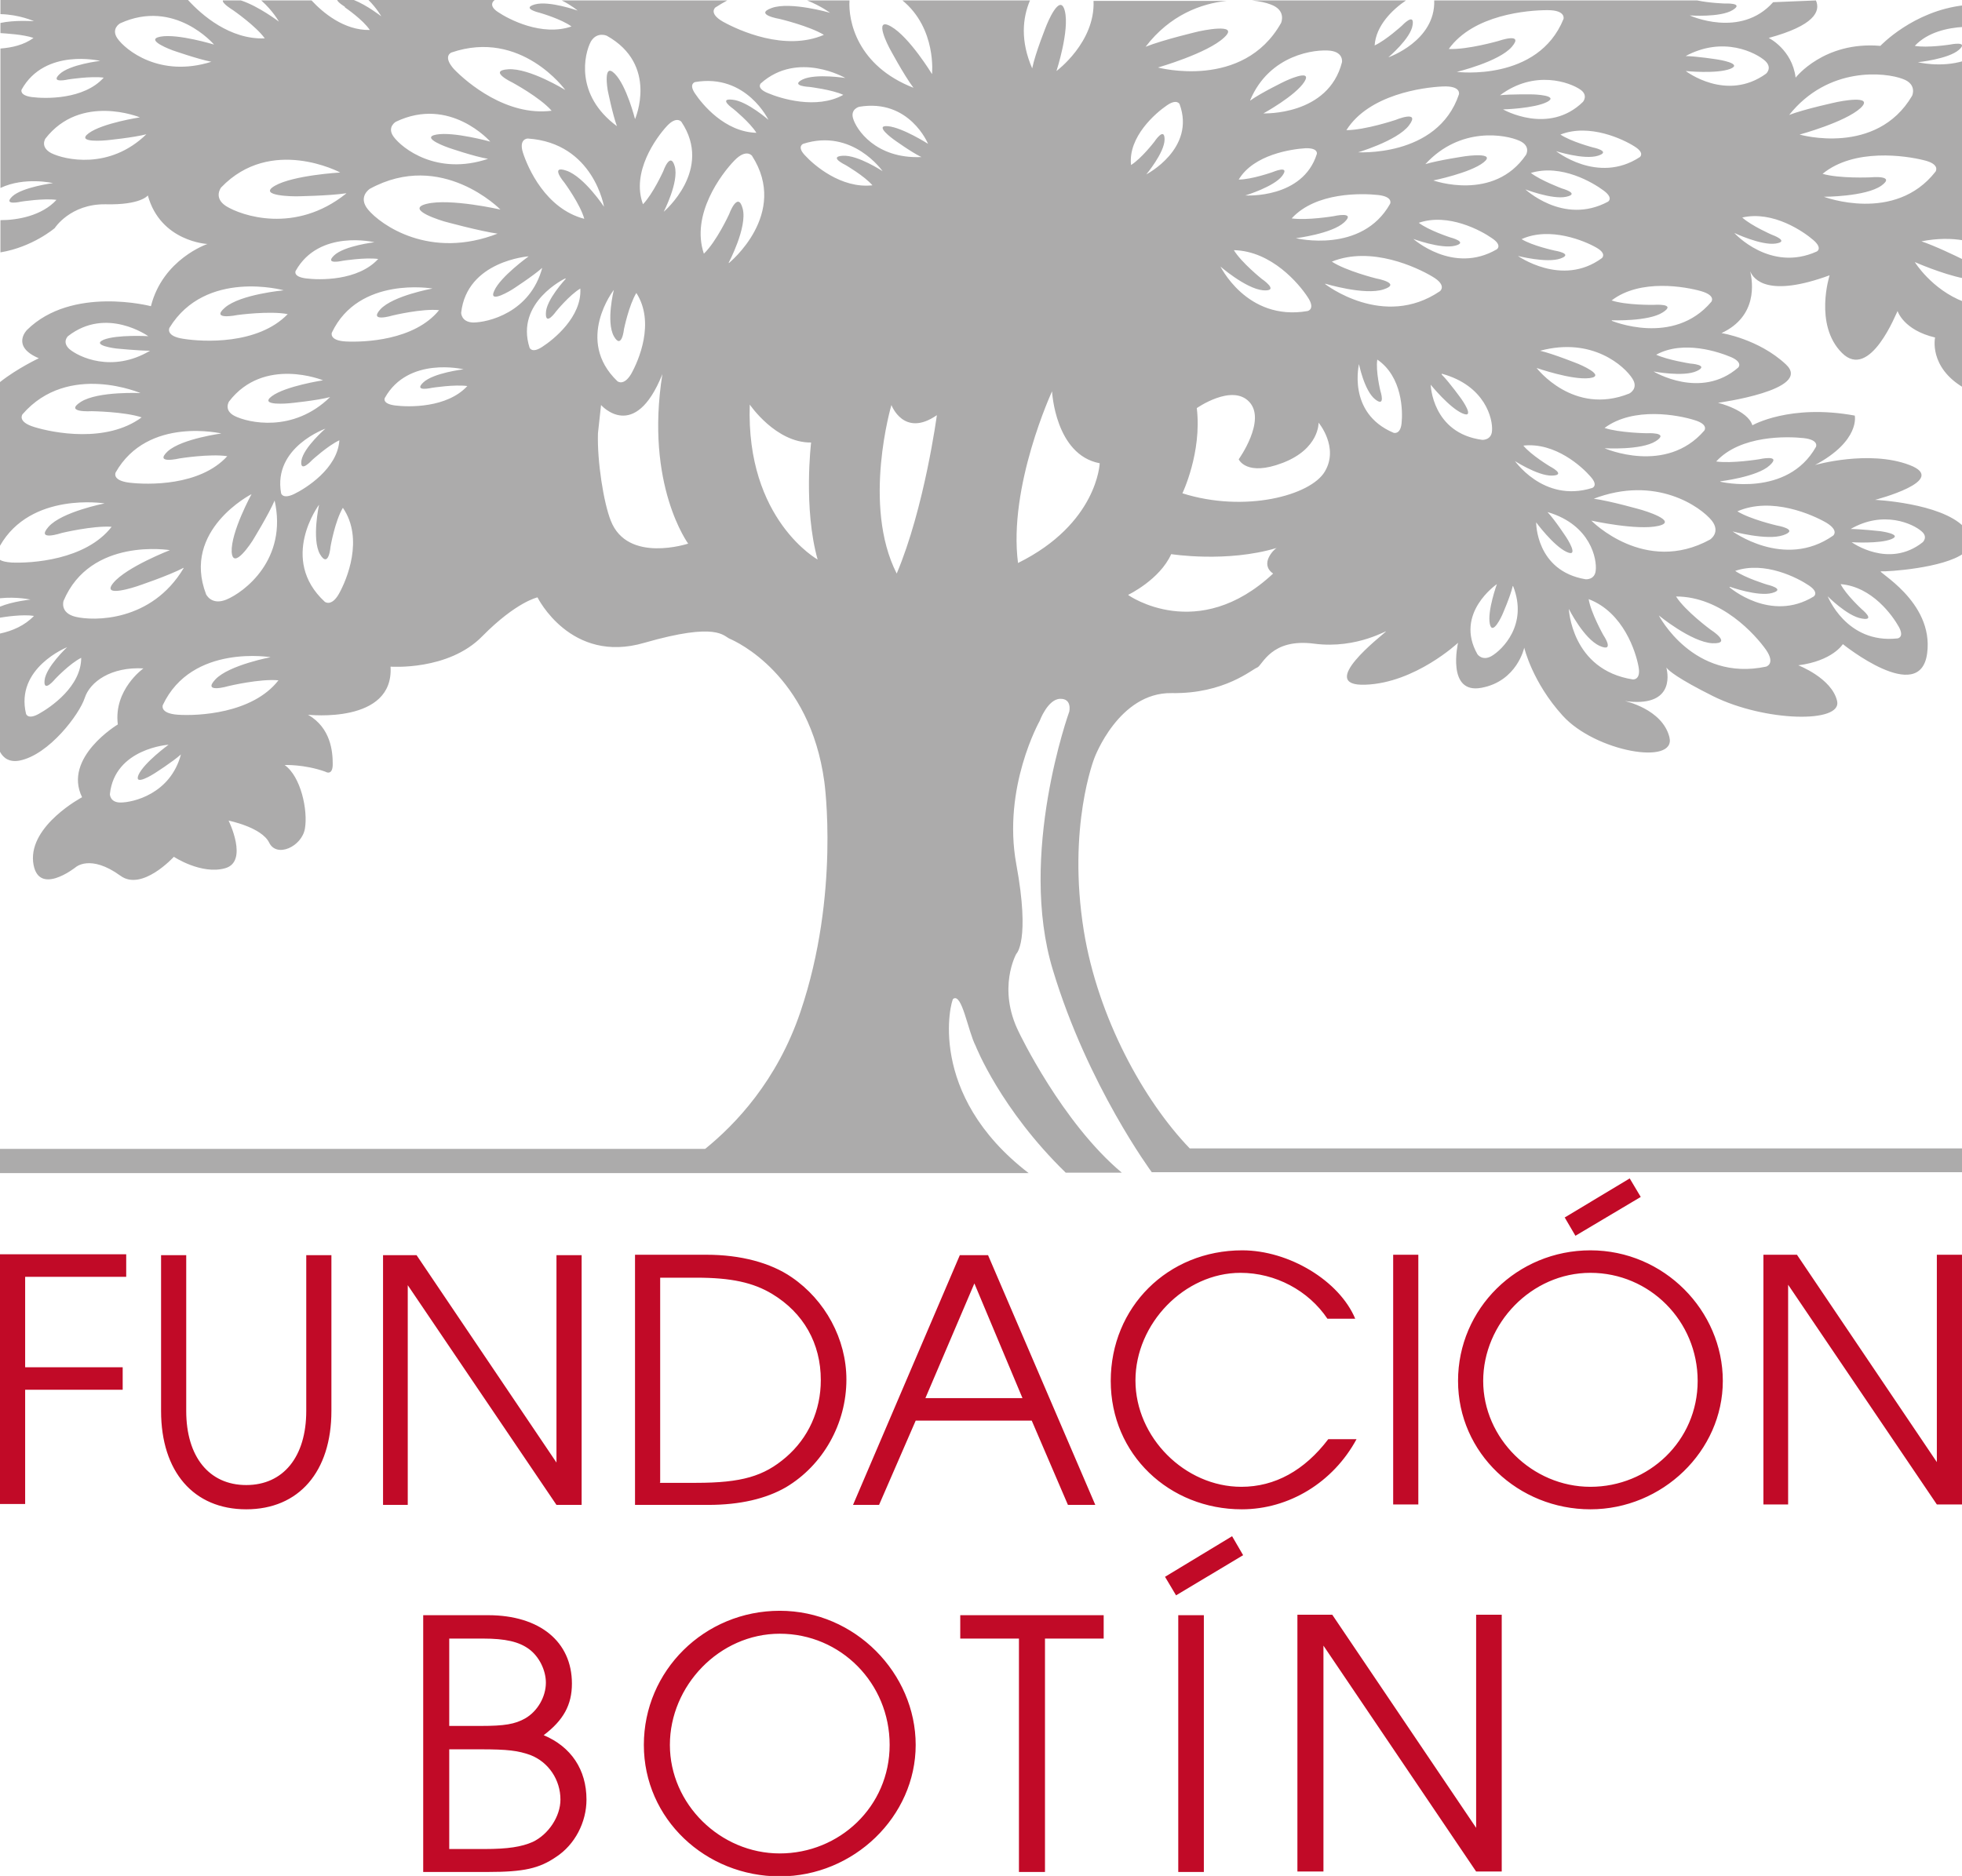 <svg xmlns="http://www.w3.org/2000/svg" xmlns:xlink="http://www.w3.org/1999/xlink" id="Capa_2" data-name="Capa 2" viewBox="0 0 44.46 42.52"><defs><style>      .cls-1 {        fill: #c10a27;      }      .cls-2 {        fill: #acabab;      }      .cls-3, .cls-4 {        fill: none;      }      .cls-4 {        clip-path: url(#clippath);      }    </style><clipPath id="clippath"><rect class="cls-3" width="44.46" height="42.52"></rect></clipPath></defs><g id="Capa_1-2" data-name="Capa 1"><g class="cls-4"><path class="cls-2" d="m38.17,1.27c.26,0,.76.08.76.08,0,0,.58.09.28.21-.31.12-1.01.05-1.01.05,0,0,.92.71,1.82.06,0,0,.15-.13-.02-.29-.2-.18-.95-.58-1.82-.1m-15.11,11.48c1.8-.89,1.85-2.26,1.85-2.26-1.01-.19-1.08-1.63-1.08-1.63,0,0-1,2.16-.77,3.9Zm-7.47-.43s-.99-1.33-.59-3.85c-.63,1.57-1.39.7-1.39.7l-.07.64c-.02.64.13,1.58.29,1.98.38.98,1.76.52,1.76.52Zm2.93.36c-.33-1.17-.15-2.66-.15-2.66-.8.01-1.39-.86-1.39-.86-.09,2.62,1.55,3.52,1.55,3.52Zm2.7-3.28c-.75.52-1.03-.23-1.03-.23,0,0-.67,2.27.12,3.82.63-1.49.91-3.59.91-3.59Zm4.34,4.08s1.57,1.11,3.28-.49c-.32-.22.03-.56.08-.58-1.13.34-2.39.14-2.39.14-.26.58-.97.92-.97.92Zm1.22-2.31c1.42.45,2.91.05,3.23-.49.33-.55-.14-1.11-.14-1.11,0,0,.02.59-.81.91-.83.32-1-.08-1-.08,0,0,.63-.88.24-1.3-.39-.42-1.19.14-1.19.14.12,1.01-.33,1.94-.33,1.94ZM3.21,8.92s-1.66-.73-2.7.47c0,0-.13.17.27.29.42.13,1.63.37,2.43-.22-.39-.13-1.13-.14-1.13-.14,0,0-.64.04-.25-.21.39-.25,1.38-.2,1.38-.2Zm3.02,2.41c-.14.33-.51.93-.51.93,0,0-.44.69-.47.25-.02-.45.45-1.31.45-1.31,0,0-1.59.81-1.03,2.27,0,0,.12.26.46.12.39-.16,1.4-.9,1.09-2.26Zm7.68-4.76s-.89,1.14.08,2.07c0,0,.14.12.31-.16.17-.3.55-1.17.12-1.84-.17.28-.28.82-.28.82,0,0-.05.48-.23.16-.18-.33,0-1.05,0-1.05Zm-9.75,6.3c-.34.18-1.06.42-1.06.42,0,0-.83.28-.53-.08.3-.36,1.28-.74,1.28-.74,0,0-1.8-.3-2.41,1.15,0,0-.09.27.27.36.41.1,1.72.12,2.45-1.1Zm2,2.03s-1.81-.32-2.47,1.08c0,0-.08.19.34.22.44.03,1.69-.02,2.28-.78-.42-.04-1.13.13-1.13.13,0,0-.61.18-.3-.15.31-.33,1.28-.51,1.28-.51Zm-2.06,2.2c-.19.17-.6.43-.6.43,0,0-.48.31-.36.03.13-.28.68-.68.68-.68,0,0-1.22.08-1.33,1.12,0,0,0,.19.24.19.28,0,1.13-.19,1.37-1.09Zm.94-7.27s-1.69-.41-2.42.88c0,0-.09.18.31.23.42.05,1.6.08,2.22-.6-.39-.06-1.08.05-1.08.05,0,0-.59.14-.27-.16.32-.29,1.25-.41,1.25-.41Zm2.19,1.61s-.92,1.23.13,2.2c0,0,.15.12.32-.18.18-.32.57-1.25.09-1.95-.18.3-.28.88-.28.88,0,0-.04.51-.24.17-.19-.34-.02-1.12-.02-1.12Zm.25-2.44c-.3.08-.92.14-.92.14,0,0-.71.07-.4-.16.31-.23,1.16-.36,1.16-.36,0,0-1.34-.55-2.13.48,0,0-.13.2.13.33.3.15,1.32.39,2.16-.43Zm-1.05-2.42s-1.77-.49-2.59.85c0,0-.1.19.32.25.44.07,1.68.14,2.36-.56-.41-.08-1.14.02-1.14.02,0,0-.63.13-.28-.17.35-.3,1.33-.39,1.33-.39Zm-3.1-3.54c-.3.08-.92.14-.92.14,0,0-.71.07-.4-.16.31-.23,1.16-.36,1.16-.36,0,0-1.34-.55-2.14.48,0,0-.13.19.13.33.3.15,1.32.39,2.16-.43Zm1.46-1.64c-.31-.06-.88-.26-.88-.26,0,0-.66-.24-.27-.31.39-.07,1.21.18,1.21.18,0,0-.89-1.05-2.13-.48,0,0-.21.12-.06.34.18.26.96.9,2.13.53Zm2.6,8.31s-1.21.42-1.02,1.47c0,0,.03.14.29.02.27-.13.99-.58,1.03-1.22-.26.12-.62.45-.62.45,0,0-.28.31-.24.01.05-.3.55-.73.55-.73Zm5.42-7.67s-1-1.39-2.58-.85c0,0-.21.08.06.38.29.3,1.19,1.07,2.21.94-.26-.3-.89-.64-.89-.64,0,0-.57-.27-.09-.3.48-.03,1.29.47,1.29.47Zm-1.75,1.56c-.31-.05-.89-.25-.89-.25,0,0-.67-.23-.28-.3.39-.07,1.22.16,1.22.16,0,0-.91-1.04-2.14-.45,0,0-.21.12-.05.34.19.26.98.89,2.14.5Zm-3.21.78c-.39.06-1.15.07-1.15.07,0,0-.89,0-.47-.24.42-.24,1.48-.3,1.48-.3,0,0-1.57-.84-2.7.34,0,0-.18.23.11.42.35.22,1.57.64,2.72-.28Zm3.45.92c-.43-.06-1.23-.28-1.23-.28,0,0-.93-.27-.4-.4.53-.13,1.67.13,1.67.13,0,0-1.33-1.36-2.96-.47,0,0-.28.18-.04.47.28.34,1.4,1.15,2.95.54Zm2.68-2.44c-.1-.27-.21-.82-.21-.82,0,0-.11-.64.16-.37.27.27.46,1.03.46,1.03,0,0,.54-1.23-.64-1.89,0,0-.22-.1-.36.13-.15.28-.37,1.21.59,1.92Zm-.29,1.84s-.23-1.46-1.73-1.56c0,0-.21,0-.11.32.11.34.51,1.27,1.39,1.5-.09-.33-.45-.82-.45-.82,0,0-.35-.41.05-.27.4.14.85.82.85.82Zm-3.89,1.84s-1.67-.29-2.28,1c0,0-.07.18.32.2.41.02,1.55-.02,2.11-.71-.39-.04-1.05.12-1.05.12,0,0-.56.17-.28-.14.29-.31,1.18-.47,1.18-.47Zm3.01-.23s-1.14.54-.81,1.57c0,0,.05.14.29-.02.25-.16.9-.68.86-1.32-.25.15-.55.52-.55.52,0,0-.24.34-.23.04,0-.3.45-.78.45-.78Zm27.72-3.7c.36-.14,1.11-.3,1.11-.3,0,0,.86-.18.52.14-.35.32-1.38.6-1.38.6,0,0,1.74.5,2.55-.88,0,0,.12-.26-.21-.38-.39-.15-1.69-.3-2.58.82Zm.8,1.85s1.61.61,2.53-.57c0,0,.12-.17-.27-.26-.4-.1-1.57-.28-2.29.31.38.11,1.08.08,1.08.08,0,0,.6-.06.25.19-.36.25-1.3.25-1.3.25Zm-3.86,3.96s1.07.65,1.92-.09c0,0,.11-.11-.15-.23-.28-.12-1.09-.4-1.71-.06.26.12.77.2.77.2,0,0,.45.03.15.17-.3.14-.98.01-.98.01Zm1.52,2.5s1.51.36,2.16-.79c0,0,.08-.16-.28-.2-.37-.04-1.43-.07-1.98.53.35.05.97-.05.97-.05,0,0,.53-.12.24.14-.28.26-1.12.36-1.12.36Zm2.94,1.07c.23,0,.68.05.68.05,0,0,.52.07.25.18-.27.11-.9.07-.9.07,0,0,.84.61,1.61,0,0,0,.13-.12-.03-.25-.18-.16-.86-.49-1.62-.04Zm-.52,1.51s.42,1.1,1.59.97c0,0,.16-.02.03-.26-.14-.25-.6-.91-1.32-.97.12.24.48.57.48.57,0,0,.33.27,0,.21-.33-.05-.79-.52-.79-.52Zm-5.32-2.2c.39.05,1.12.26,1.12.26,0,0,.85.25.37.36-.48.11-1.52-.12-1.52-.12,0,0,1.21,1.24,2.69.43,0,0,.25-.16.04-.43-.25-.31-1.27-1.04-2.69-.49Zm1.5,2.65s.78,1.51,2.43,1.16c0,0,.22-.06,0-.38-.24-.34-1.01-1.21-2.04-1.21.21.33.78.75.78.75,0,0,.52.33.04.31-.48-.03-1.21-.63-1.21-.63Zm1.6-.64s.93.81,1.91.21c0,0,.13-.09-.11-.25-.25-.17-1-.56-1.67-.33.23.16.72.31.72.31,0,0,.44.1.12.19-.32.09-.96-.14-.96-.14Zm-3.64.48s.05,1.39,1.45,1.61c0,0,.19.02.13-.29-.06-.33-.34-1.23-1.13-1.53.05.31.33.81.33.81,0,0,.28.41-.08.25-.36-.16-.7-.84-.7-.84Zm3.69-1.76s1.19.89,2.3.11c0,0,.14-.11-.15-.29-.31-.18-1.24-.6-2.02-.26.29.18.89.32.89.32,0,0,.53.09.15.22-.37.13-1.17-.09-1.17-.09ZM3.41,7.95c-.26,0-.77-.05-.77-.05,0,0-.59-.07-.29-.2.3-.12,1.01-.08,1.01-.08,0,0-.95-.68-1.82,0,0,0-.14.13.03.29.21.18.97.55,1.83.04Zm33.11-.68s1.4.59,2.26-.43c0,0,.11-.14-.23-.24-.35-.1-1.38-.29-2.03.21.33.11.95.1.95.1,0,0,.54-.04.21.17-.32.21-1.15.18-1.15.18Zm-3.5-5.64s1.83.23,2.41-1.2c0,0,.06-.2-.36-.2-.45,0-1.68.1-2.24.88.42.02,1.12-.18,1.12-.18,0,0,.6-.21.31.13-.29.34-1.25.57-1.25.57Zm.96.53c.26-.03.77-.02.77-.02,0,0,.59.02.31.17-.29.15-1,.17-1,.17,0,0,1.03.59,1.81-.17,0,0,.13-.15-.06-.28-.23-.16-1.03-.46-1.82.13Zm1.26,1.25s.96.78,1.92.15c0,0,.12-.09-.12-.24-.25-.16-1.02-.53-1.68-.27.24.16.73.29.73.29,0,0,.44.09.12.19-.32.1-.97-.11-.97-.11Zm-2.94.31c.3-.09.91-.18.91-.18,0,0,.71-.1.41.14-.3.24-1.14.41-1.14.41,0,0,1.37.49,2.1-.58,0,0,.12-.2-.15-.32-.31-.14-1.34-.33-2.13.53Zm-1.57-.27s1.84.14,2.33-1.31c0,0,.06-.2-.37-.18-.44.02-1.67.18-2.18.99.42,0,1.11-.23,1.11-.23,0,0,.58-.24.31.12-.27.36-1.21.63-1.21.63Zm5.63,6.71s1.39.61,2.26-.4c0,0,.11-.14-.23-.24-.35-.11-1.37-.31-2.03.18.33.11.95.12.95.12,0,0,.54-.03.21.18-.33.21-1.16.16-1.16.16Zm-8.03-7.88c.25-.18.79-.44.79-.44,0,0,.63-.3.44.01-.2.32-.93.72-.93.72,0,0,1.47.06,1.78-1.16,0,0,.04-.22-.26-.26-.34-.04-1.38.08-1.82,1.12Zm3.69,3.13s.91.82,1.9.24c0,0,.13-.09-.11-.25-.24-.17-.99-.58-1.66-.35.22.17.71.33.71.33,0,0,.43.11.11.19-.32.08-.96-.16-.96-.16Zm3.05,6.2c.17.18.43.58.43.58,0,0,.3.46,0,.32-.3-.14-.69-.67-.69-.67,0,0-.01,1.1,1.12,1.29,0,0,.21.02.23-.2.03-.25-.11-1.03-1.08-1.32ZM8.48,5.49s-1.25-.3-1.78.65c0,0-.07.13.23.17.31.04,1.18.06,1.64-.44-.29-.04-.8.04-.8.04,0,0-.43.1-.2-.12.23-.22.92-.3.92-.3ZM2.27,1.38s-1.25-.3-1.78.65c0,0-.06.13.23.17.31.04,1.18.06,1.63-.44-.29-.04-.8.04-.8.04,0,0-.43.1-.2-.12.23-.22.92-.3.92-.3Zm16.89.39s-1.08-.63-1.92.12c0,0-.11.11.16.22.28.12,1.1.38,1.71.04-.26-.12-.77-.18-.77-.18,0,0-.45-.02-.15-.17.3-.14.98-.03.98-.03Zm-4.12,3.03s1.13-.95.4-2.04c0,0-.11-.14-.33.1-.24.26-.81,1.04-.54,1.77.23-.24.46-.75.46-.75,0,0,.16-.46.26-.11.1.35-.25,1.03-.25,1.03Zm13.19-.37s1.29.08,1.61-.94c0,0,.04-.14-.26-.13-.31.02-1.17.14-1.51.71.29,0,.77-.17.77-.17,0,0,.4-.17.22.08-.18.25-.84.45-.84.45Zm1.14.97s1.49.36,2.13-.78c0,0,.08-.16-.27-.2-.37-.04-1.41-.07-1.96.53.35.05.95-.05.95-.05,0,0,.52-.12.24.14-.28.26-1.1.36-1.1.36Zm4.93,5.01s.66,1,1.78.65c0,0,.15-.05-.04-.26-.19-.22-.8-.78-1.52-.7.17.21.6.47.6.47,0,0,.39.2.05.21-.33.01-.89-.36-.89-.36Zm-8.32-6.46s1.12-.58.75-1.59c0,0-.06-.13-.29.03-.25.17-.88.71-.81,1.35.24-.15.53-.53.53-.53,0,0,.23-.35.23-.05,0,.3-.42.8-.42.8Zm-9.46,2.01s1.37-1.11.52-2.43c0,0-.13-.17-.4.11-.29.3-.99,1.22-.69,2.11.29-.28.57-.89.57-.89,0,0,.2-.55.31-.13.11.42-.32,1.23-.32,1.23Zm18.38,1.99c.3.07.87.3.87.3,0,0,.65.27.25.32-.4.05-1.2-.23-1.2-.23,0,0,.83,1.09,2.1.58,0,0,.22-.11.07-.34-.17-.27-.9-.95-2.09-.63Zm-14.02-4.39c-.23-.11-.63-.4-.63-.4,0,0-.46-.33-.13-.3.33.03.91.4.91.4,0,0-.42-1.03-1.56-.84,0,0-.2.05-.14.26.07.25.51.92,1.54.88Zm18.42,1.72s.81.9,1.87.42c0,0,.14-.07-.08-.26-.22-.19-.91-.67-1.61-.51.21.19.67.39.67.39,0,0,.42.15.09.2-.33.05-.94-.24-.94-.24Zm-28.8,3.09s-1.25-.3-1.78.65c0,0-.07.13.23.17.31.04,1.18.06,1.64-.44-.29-.04-.8.04-.8.04,0,0-.43.1-.2-.12.23-.22.92-.3.92-.3Zm24.04-4.1s.88.85,1.9.3c0,0,.13-.08-.1-.25-.24-.18-.96-.61-1.65-.4.22.17.7.35.7.35,0,0,.43.12.1.19-.32.07-.96-.18-.96-.18Zm-4.51,2.17s1.32,1.03,2.6.16c0,0,.17-.13-.17-.33-.35-.21-1.39-.7-2.28-.34.32.21,1,.38,1,.38,0,0,.6.11.17.25-.43.14-1.32-.13-1.32-.13Zm-12.61-3.71s-.5-1.07-1.67-.87c0,0-.15.04,0,.26.16.24.67.87,1.39.89-.14-.23-.52-.54-.52-.54,0,0-.36-.25-.02-.21.33.03.83.47.83.47Zm2.58,1.15s-.68-.98-1.8-.62c0,0-.15.06.04.26.2.22.82.76,1.53.68-.18-.21-.61-.46-.61-.46,0,0-.4-.19-.06-.21.34-.02.9.35.9.35Zm14.38,1.91s1.01.73,1.92.06c0,0,.12-.1-.13-.24-.26-.15-1.05-.48-1.69-.19.24.15.75.26.75.26,0,0,.44.07.13.18-.31.11-.97-.06-.97-.06Zm-6.74.22s.6,1.28,1.99,1.04c0,0,.19-.04,0-.32-.19-.29-.81-1.04-1.67-1.06.17.28.63.65.63.65,0,0,.43.29.03.26-.4-.04-.99-.56-.99-.56Zm5.03,2.48c.18.18.45.56.45.56,0,0,.32.45.02.32-.3-.13-.72-.65-.72-.65,0,0,.03,1.1,1.17,1.25,0,0,.21.01.22-.21.02-.26-.15-1.02-1.14-1.29Zm-1.87-.26s-.29,1.13.78,1.58c0,0,.15.05.18-.21.03-.28.02-1.06-.55-1.45-.04.26.07.71.07.71,0,0,.13.39-.12.19-.25-.2-.37-.82-.37-.82Zm-18.5-2.17c-.21.19-.69.5-.69.5,0,0-.56.35-.41.03.14-.32.78-.78.78-.78,0,0-1.4.1-1.53,1.28,0,0,0,.21.27.22.33,0,1.3-.22,1.57-1.25Zm21.98,7.22c-.05.23-.24.66-.24.66,0,0-.22.49-.28.2-.06-.29.16-.9.16-.9,0,0-.97.66-.44,1.59,0,0,.11.16.32.04.24-.14.83-.71.49-1.58ZM1.52,14.67s-1.18.47-.93,1.51c0,0,.04.14.29,0,.27-.15.96-.62.96-1.27-.26.13-.59.48-.59.48,0,0-.27.33-.24.03.03-.3.51-.75.51-.75ZM7.81.15s-.15-.09-.17-.15h.38c.3.12.62.37.62.37,0,0-.1-.18-.29-.37h2.86s-.17.11.07.27c.25.17,1,.56,1.67.33-.23-.17-.72-.31-.72-.31,0,0-.43-.1-.11-.19.32-.09.97.14.97.14,0,0-.14-.12-.36-.23h3.75c-.09.05-.18.1-.27.16,0,0-.16.13.17.32.36.2,1.41.68,2.29.3-.33-.2-1-.36-1-.36,0,0-.6-.1-.18-.25.42-.15,1.32.11,1.32.11,0,0-.2-.15-.52-.28h.96c-.03.46.17,1.48,1.45,1.98-.22-.29-.55-.91-.55-.91,0,0-.38-.72.04-.48.42.24.93,1.08.93,1.08,0,0,.11-1.03-.67-1.67h2.89c-.17.4-.22.92.05,1.54.07-.35.33-.99.33-.99,0,0,.3-.75.41-.31.11.44-.19,1.36-.19,1.36,0,0,.88-.65.84-1.59h3.02c-.58.06-1.29.32-1.84,1.04.4-.16,1.21-.35,1.21-.35,0,0,.95-.21.57.14-.38.36-1.5.68-1.5.68,0,0,1.93.52,2.79-1.01,0,0,.13-.29-.24-.42-.1-.04-.24-.07-.42-.09h3.49c-.31.21-.68.57-.71,1.02.26-.12.62-.45.62-.45,0,0,.29-.31.24-.01-.04.3-.55.73-.55.73,0,0,1.07-.37,1.04-1.29h5.96c.28.06.63.07.63.07,0,0,.45-.02.17.15-.28.17-.97.12-.97.12,0,0,1.15.53,1.89-.3l.97-.04c.11.25-.04.57-1.07.85,0,0,.53.26.61.9,0,0,.64-.83,1.92-.72,0,0,.74-.79,1.89-.92v.49c-.37.02-.82.12-1.11.43.29.05.8-.03.8-.03,0,0,.44-.09.2.12-.24.21-.93.28-.93.28,0,0,.52.13,1.04-.03v4.07c-.28-.05-.6-.05-.96.02.3.1.78.33.96.42v.42c-.5-.1-1.11-.37-1.11-.37,0,0,.38.62,1.11.9v1.95c-.8-.47-.65-1.14-.65-1.14-.72-.17-.85-.6-.85-.6-.02.02-.62,1.59-1.26.95-.64-.64-.28-1.76-.28-1.76-1.39.51-1.72.1-1.8-.09.06.25.17,1.02-.65,1.4,0,0,.84.13,1.46.71.62.58-1.54.87-1.54.87,0,0,.67.16.78.51,0,0,.85-.49,2.32-.22,0,0,.13.57-.9,1.12,0,0,1.22-.35,2.14,0,.92.35-.78.79-.78.79,0,0,1.48.07,2.01.61v.6c-.46.34-1.74.42-1.87.41-.16-.02,1.2.67,1.04,1.86-.16,1.2-1.91-.21-1.91-.21,0,0-.23.38-1.01.48,0,0,.76.29.88.81.12.51-1.64.47-2.81-.11-.8-.4-1.01-.58-1.06-.65.05.19.15.91-.94.76,0,0,.85.18,1.01.82.16.65-1.68.33-2.42-.49-.69-.76-.87-1.54-.87-1.54,0,0-.16.76-.97.91-.8.15-.53-1.02-.53-1.02,0,0-.97.91-2.1.95-1.13.04.38-1.12.46-1.2.09-.08-.63.4-1.62.27-.98-.13-1.17.49-1.29.54-.12.04-.74.6-1.94.58-1.2-.02-1.75,1.47-1.75,1.47,0,0-.62,1.56-.24,3.92.32,1.97,1.36,3.85,2.4,4.93h17.52s0,.54,0,.54h-18.38s-1.45-1.96-2.24-4.58c-.8-2.62.37-5.86.37-5.86,0,0,.07-.3-.21-.29-.28.01-.46.5-.46.5,0,0-.85,1.51-.53,3.25.32,1.74,0,2.03,0,2.03,0,0-.44.78.06,1.78,0,0,.97,2.04,2.33,3.18h-1.27c-1.48-1.44-2.04-2.87-2.04-2.87-.18-.35-.31-1.21-.51-1.07-.05.03-.62,2.16,1.71,3.95H0v-.55h15.98c.68-.55,1.63-1.54,2.16-3.11.9-2.66.54-5.21.54-5.21-.33-2.43-2-3.18-2.14-3.24-.15-.06-.27-.39-1.94.09-1.67.49-2.42-1.03-2.42-1.03,0,0-.48.1-1.25.88-.77.79-2.08.69-2.08.69.08,1.31-1.87,1.09-1.87,1.09.52.3.56.84.56,1.12s-.17.17-.17.17c-.48-.17-.92-.15-.92-.15.37.26.53,1.03.46,1.44-.07.41-.64.67-.81.32-.17-.35-.92-.5-.92-.5,0,0,.46.93-.08,1.08-.54.15-1.16-.26-1.16-.26,0,0-.72.79-1.21.43-.69-.5-1.02-.19-1.02-.19,0,0-.87.69-.96-.13-.08-.83,1.11-1.46,1.11-1.46-.44-.9.81-1.65.81-1.65-.1-.79.58-1.27.58-1.27-.73-.04-1.21.3-1.33.67-.12.37-.81,1.29-1.48,1.42-.22.04-.36-.05-.44-.2v-2.68c.28-.06.56-.18.77-.4-.25-.04-.65.02-.77.04v-.25c.29-.12.69-.16.69-.16,0,0-.31-.07-.69-.03v-.87c.05.03.13.05.26.06.44.02,1.68-.05,2.27-.81-.42-.03-1.13.14-1.13.14,0,0-.6.2-.3-.14.3-.34,1.27-.53,1.27-.53,0,0-1.67-.27-2.37.96v-3.71c.39-.31.88-.54.88-.54-.64-.27-.27-.64-.27-.64,1.02-1.01,2.81-.54,2.81-.54.27-1.07,1.28-1.41,1.28-1.41,0,0-1.06-.05-1.35-1.1,0,0-.16.22-.96.2-.8-.01-1.15.54-1.15.54,0,0-.5.43-1.23.55v-.73c.39,0,.94-.1,1.27-.46-.29-.04-.8.04-.8.04,0,0-.43.1-.2-.12.23-.21.92-.3.92-.3,0,0-.64-.15-1.19.11V1.1c.26-.02.53-.08.75-.24-.23-.08-.62-.1-.75-.11v-.23c.32-.07.76-.04.76-.04,0,0-.33-.15-.76-.16v-.32h4.25c.31.34.95.9,1.74.87-.2-.28-.72-.64-.72-.64,0,0-.25-.15-.23-.22h.41c.4.13.86.48.86.48,0,0-.13-.24-.4-.48h1.14c.25.27.73.68,1.32.67-.15-.23-.56-.51-.56-.51Z"></path><path class="cls-1" d="m29.4,42.42h.59v-5.12l3.46,5.12h.58v-5.82h-.58v4.83l-3.26-4.83h-.79v5.82m-3-6.68l.25.42,1.52-.91-.25-.43-1.52.92Zm.3.87v5.82h.58v-5.82h-.58Zm-3.6,5.82h.58v-5.29h1.33v-.53h-3.25v.53h1.33v5.29Zm-5.43-5.4c1.38,0,2.49,1.12,2.49,2.52s-1.14,2.46-2.49,2.46-2.49-1.12-2.49-2.46,1.12-2.52,2.49-2.52Zm0-.52c-1.71,0-3.08,1.36-3.08,3.04s1.4,2.98,3.08,2.98,3.08-1.36,3.08-2.98-1.37-3.04-3.08-3.04Zm-7.49,2.62v-1.99h.77c.5,0,.81.07,1.04.24.23.17.38.48.38.76,0,.32-.19.65-.47.81-.23.13-.47.17-1,.17h-.73Zm0,2.78v-2.26h.71c.62,0,.85.03,1.13.13.41.16.68.56.68,1.01,0,.38-.27.79-.63.96-.25.11-.56.16-1.09.16h-.81Zm-.59.52h1.47c.81,0,1.16-.08,1.54-.34.43-.28.69-.79.69-1.3,0-.68-.35-1.2-.97-1.46.45-.34.64-.69.64-1.17,0-.95-.73-1.55-1.9-1.55h-1.47v5.82Zm30.36-8.33h.57v-4.98l3.37,4.98h.57v-5.66h-.57v4.7l-3.17-4.7h-.76v5.66Zm-4.49-6.5l.24.41,1.48-.88-.25-.42-1.48.89Zm.58,1.25c1.34,0,2.43,1.09,2.43,2.45s-1.11,2.4-2.43,2.4-2.43-1.1-2.43-2.4,1.09-2.45,2.43-2.45Zm0-.51c-1.66,0-3,1.32-3,2.96s1.37,2.91,3,2.91,3-1.32,3-2.91-1.33-2.96-3-2.96Zm-4.47.1v5.66h.57v-5.66h-.57Zm-1.47,4.18c-.54.71-1.21,1.08-1.97,1.08-1.28,0-2.4-1.12-2.4-2.41s1.11-2.44,2.38-2.44c.79,0,1.54.4,1.97,1.04h.63c-.36-.86-1.5-1.55-2.56-1.55-1.69,0-2.98,1.29-2.98,2.96s1.33,2.91,2.97,2.91c1.07,0,2.07-.61,2.6-1.59h-.63Zm-9.13-.93l1.11-2.6,1.09,2.6h-2.2Zm-1.63,2.42h.58l.83-1.91h2.63l.82,1.91h.62l-2.43-5.66h-.64l-2.42,5.66Zm-4.38-.51v-4.64h.82c.79,0,1.29.11,1.72.37.71.43,1.1,1.12,1.1,1.95,0,.69-.28,1.31-.79,1.75-.5.43-1,.58-2.04.58h-.82Zm-.57.51h1.66c.72,0,1.31-.14,1.76-.4.84-.5,1.37-1.44,1.37-2.44,0-.92-.48-1.8-1.24-2.32-.48-.33-1.16-.51-1.93-.51h-1.62v5.66Zm-5.72,0h.57v-4.98l3.37,4.98h.57v-5.66h-.57v4.7l-3.17-4.7h-.76v5.66Zm-5.02-5.66v3.53c0,1.38.74,2.23,1.93,2.23s1.93-.85,1.93-2.23v-3.53h-.57v3.53c0,1.04-.52,1.68-1.36,1.68s-1.36-.64-1.36-1.68v-3.53h-.57ZM0,34.09h.57v-2.59h2.21v-.51H.57v-2.05h2.29v-.51H0v5.66Z"></path></g></g></svg>